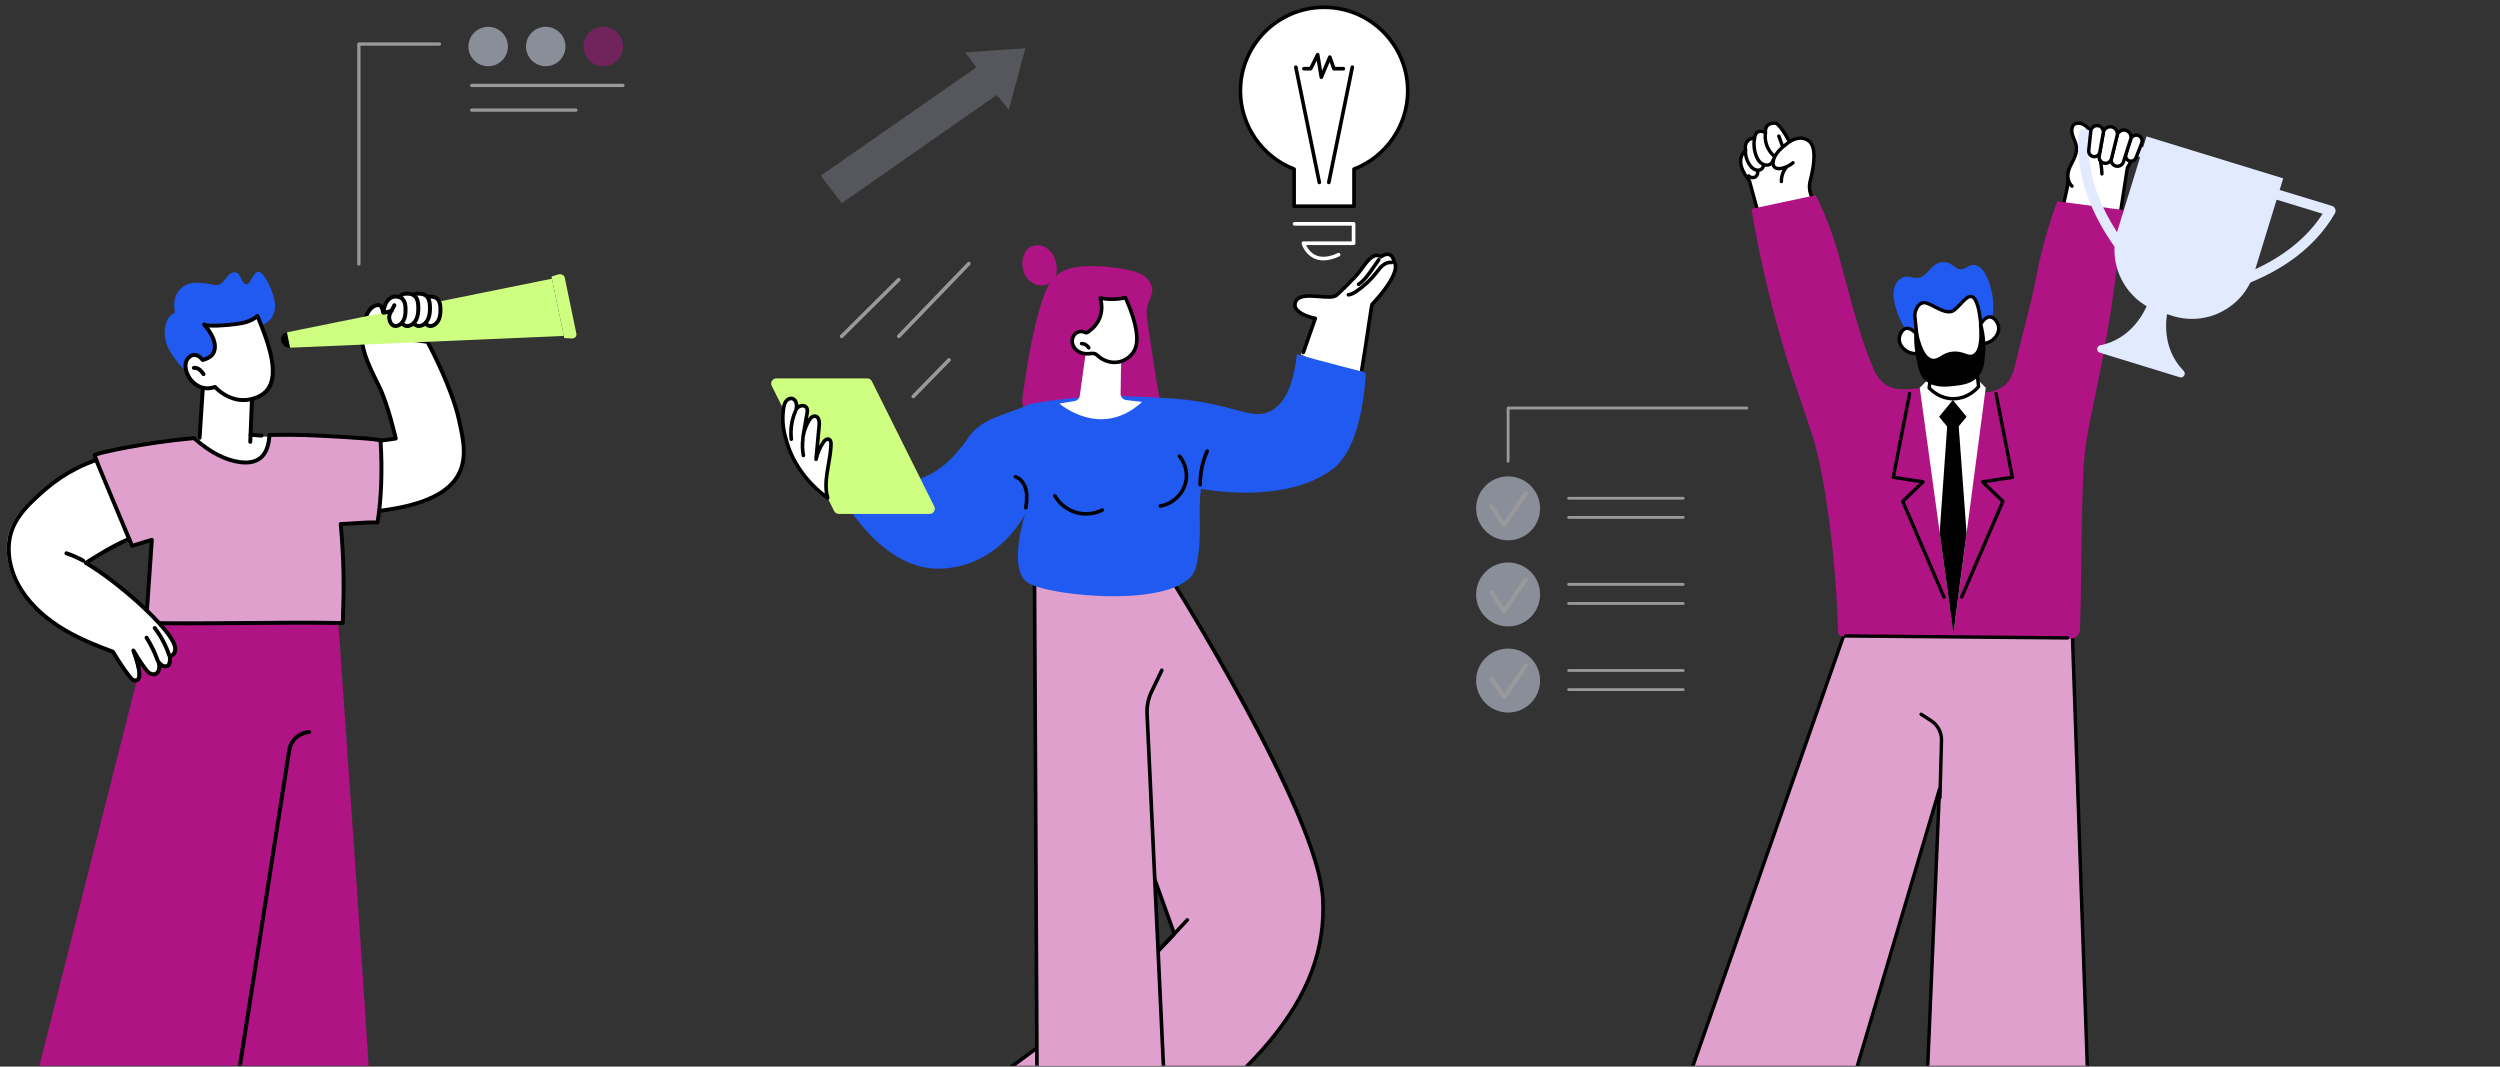 <?xml version="1.0" encoding="UTF-8"?>
<svg xmlns="http://www.w3.org/2000/svg" width="736" height="314" viewBox="0 0 736 314" fill="none">
  <rect x="0" y="0" width="736" height="314" fill="#333333" stroke="none"/>
  <g clip-path="url(#clip0_1507_17949)">
    <path d="M537.472 345.199L570.99 232.298L566.184 345.432L615.554 344.681L609.794 177.856L546.019 177.879L487.422 345.13L537.472 345.199Z" fill="#DFA0CE"></path>
    <path d="M566.184 345.934C566.049 345.934 565.919 345.879 565.823 345.781C565.727 345.682 565.675 345.548 565.682 345.409L570.315 236.335L537.955 345.34C537.891 345.552 537.695 345.701 537.473 345.701L487.422 345.632C487.26 345.632 487.107 345.552 487.013 345.42C486.92 345.288 486.895 345.116 486.949 344.964L545.549 177.712C545.619 177.511 545.809 177.377 546.024 177.377L609.8 177.354C610.071 177.354 610.293 177.569 610.302 177.84L616.061 344.665C616.066 344.799 616.016 344.929 615.924 345.027C615.831 345.126 615.703 345.18 615.568 345.183L566.198 345.934H566.191H566.184ZM570.989 231.795C571.016 231.795 571.043 231.795 571.073 231.802C571.322 231.843 571.503 232.064 571.493 232.318L566.712 344.922L615.038 344.188L609.313 178.358L546.38 178.381L488.135 344.628L537.103 344.694L570.513 232.153C570.577 231.937 570.776 231.793 570.995 231.793L570.989 231.795Z" fill="black"></path>
    <path d="M571.116 235.356H571.102C570.825 235.349 570.606 235.116 570.613 234.84L571.075 217.976C571.143 215.84 570.074 213.79 568.281 212.626L565.302 210.693C565.069 210.542 565.002 210.229 565.153 209.997C565.306 209.764 565.617 209.698 565.85 209.848L568.829 211.781C570.915 213.137 572.16 215.52 572.08 218.003L571.618 234.865C571.611 235.137 571.387 235.354 571.116 235.354V235.356Z" fill="black"></path>
    <path d="M520.239 72.291H538.298L533.067 57.179C532.626 55.906 532.576 54.529 532.921 53.226C533.775 49.994 535.066 43.627 532.64 41.602C529.978 39.381 526.821 41.764 526.821 41.764C526.821 41.764 524.023 36.291 522.556 36.252C520.705 36.204 519.73 36.928 519.691 39.034C519.691 39.034 516.973 37.448 516.532 40.673C516.532 40.673 513.324 40.552 513.889 44.35C513.889 44.35 509.977 46.954 515.038 53.228C515.038 53.228 517.379 61.822 520.237 72.286L520.239 72.291Z" fill="white"></path>
    <path d="M538.3 72.796H520.241C520.015 72.796 519.816 72.645 519.757 72.426C517.079 62.621 514.854 54.459 514.585 53.468C512.572 50.946 511.704 48.675 512.006 46.71C512.218 45.332 512.961 44.499 513.358 44.143C513.223 42.885 513.475 41.894 514.103 41.191C514.738 40.484 515.592 40.267 516.109 40.203C516.307 39.283 516.728 38.66 517.363 38.352C518.014 38.035 518.733 38.145 519.247 38.306C519.357 37.521 519.629 36.928 520.072 36.503C520.63 35.972 521.445 35.725 522.574 35.755C524.045 35.794 526.11 39.343 527.015 41.041C528.399 40.221 530.896 39.491 532.968 41.219C535.573 43.392 534.364 49.755 533.411 53.356C533.092 54.571 533.137 55.837 533.546 57.017L538.778 72.129C538.83 72.282 538.805 72.453 538.711 72.585C538.618 72.718 538.465 72.796 538.302 72.796H538.3ZM520.625 71.789H537.594L532.593 57.346C532.118 55.977 532.066 54.507 532.436 53.099C533.951 47.365 533.909 43.314 532.319 41.988C529.989 40.043 527.154 42.145 527.127 42.166C527.008 42.255 526.857 42.287 526.711 42.255C526.567 42.221 526.444 42.127 526.375 41.995C525.089 39.48 523.243 36.775 522.544 36.757C521.694 36.736 521.118 36.889 520.764 37.229C520.399 37.578 520.212 38.174 520.196 39.048C520.191 39.226 520.095 39.391 519.94 39.477C519.784 39.564 519.595 39.562 519.439 39.473C519.174 39.32 518.359 38.98 517.797 39.256C517.397 39.452 517.139 39.954 517.032 40.746C516.997 41.002 516.787 41.198 516.513 41.18C516.511 41.18 515.469 41.162 514.843 41.867C514.379 42.39 514.224 43.202 514.386 44.282C514.413 44.474 514.329 44.665 514.167 44.773C514.13 44.798 513.2 45.45 512.99 46.888C512.746 48.554 513.589 50.641 515.428 52.921C515.471 52.975 515.503 53.037 515.521 53.103C515.521 53.103 517.808 61.495 520.62 71.791L520.625 71.789Z" fill="black"></path>
    <path d="M523.724 50.152C522.995 50.152 522.41 49.928 522.006 49.488C521.49 48.924 521.348 48.064 521.604 47.066C522.193 44.775 524.069 43.195 526.107 41.648C526.328 41.481 526.641 41.523 526.81 41.744C526.979 41.965 526.936 42.28 526.714 42.447C524.825 43.882 523.087 45.336 522.577 47.315C522.497 47.623 522.356 48.383 522.746 48.808C523.153 49.251 523.973 49.159 524.425 49.066C525.572 48.826 526.648 48.297 527.537 47.532C527.747 47.352 528.065 47.374 528.245 47.584C528.426 47.794 528.403 48.112 528.193 48.292C527.176 49.166 525.945 49.773 524.629 50.047C524.307 50.113 524.003 50.148 523.719 50.148L523.724 50.152Z" fill="black"></path>
    <path d="M524.437 53.941C524.166 53.941 523.939 53.724 523.935 53.45C523.901 51.818 524.474 50.159 525.513 48.899C525.689 48.684 526.007 48.654 526.222 48.83C526.436 49.006 526.466 49.323 526.29 49.538C525.401 50.615 524.91 52.032 524.94 53.427C524.947 53.703 524.725 53.934 524.449 53.941H524.437Z" fill="black"></path>
    <path d="M522.376 46.51C522.264 46.51 522.15 46.471 522.056 46.393C519.883 44.592 518.796 41.632 519.285 38.852C519.333 38.578 519.593 38.396 519.867 38.444C520.141 38.492 520.324 38.752 520.276 39.026C519.849 41.456 520.799 44.045 522.698 45.62C522.91 45.797 522.94 46.112 522.764 46.327C522.664 46.446 522.522 46.51 522.376 46.51Z" fill="black"></path>
    <path d="M520.132 49.115C519.362 49.115 518.556 48.787 517.918 48.198C517.359 47.68 516.909 46.972 516.548 46.032C515.874 44.286 515.703 42.392 516.05 40.552C516.102 40.281 516.36 40.1 516.637 40.153C516.909 40.203 517.089 40.468 517.037 40.739C516.728 42.371 516.888 44.124 517.487 45.671C517.791 46.463 518.156 47.05 518.602 47.461C519.116 47.935 519.769 48.173 520.342 48.098C520.932 48.02 521.45 47.552 521.521 47.036C521.56 46.762 521.804 46.568 522.09 46.609C522.364 46.648 522.556 46.902 522.517 47.178C522.38 48.148 521.521 48.953 520.475 49.095C520.361 49.111 520.246 49.118 520.13 49.118L520.132 49.115Z" fill="black"></path>
    <path d="M517.539 50.615C517.068 50.615 516.582 50.483 516.132 50.223C515.611 49.924 515.142 49.465 514.699 48.824C513.721 47.402 513.249 45.672 513.367 43.949C513.388 43.672 513.628 43.471 513.904 43.483C514.181 43.503 514.391 43.743 514.37 44.019C514.265 45.517 514.676 47.021 515.526 48.255C515.88 48.771 516.241 49.13 516.63 49.353C517.064 49.604 517.557 49.675 517.948 49.547C518.341 49.419 518.642 49.052 518.651 48.696C518.658 48.42 518.878 48.221 519.168 48.207C519.444 48.214 519.666 48.445 519.659 48.723C519.638 49.508 519.065 50.241 518.263 50.504C518.032 50.579 517.788 50.618 517.537 50.618L517.539 50.615Z" fill="black"></path>
    <path d="M515.984 52.806C515.404 52.806 514.826 52.566 514.437 52.117C514.254 51.907 514.28 51.589 514.49 51.409C514.698 51.229 515.015 51.249 515.198 51.462C515.504 51.815 516.1 51.907 516.502 51.66C516.902 51.411 517.087 50.836 516.904 50.403C516.797 50.147 516.918 49.852 517.174 49.745C517.43 49.64 517.725 49.759 517.832 50.014C518.204 50.907 517.853 52.005 517.03 52.514C516.713 52.71 516.347 52.806 515.982 52.806H515.984Z" fill="black"></path>
    <path d="M524.752 43.462C524.549 43.462 524.355 43.337 524.28 43.134L523.21 40.24C523.114 39.979 523.247 39.69 523.507 39.594C523.768 39.498 524.058 39.63 524.154 39.89L525.223 42.785C525.319 43.045 525.187 43.334 524.926 43.43C524.869 43.451 524.81 43.462 524.752 43.462Z" fill="black"></path>
    <path d="M612.747 43.111C612.861 45.838 608.995 48.579 608.858 50.8C608.774 52.167 608.861 54.112 608.564 55.447L604.513 73.555H622.568C624.539 60.815 626.296 49.399 626.296 49.399C627.986 46.735 628.393 44.775 628.254 43.371L612.744 43.108L612.747 43.111Z" fill="white"></path>
    <path d="M622.568 74.059H604.514C604.361 74.059 604.217 73.991 604.121 73.87C604.025 73.751 603.989 73.596 604.023 73.448L608.071 55.34C608.265 54.472 608.288 53.274 608.309 52.215C608.318 51.701 608.329 51.206 608.354 50.77C608.425 49.606 609.307 48.428 610.241 47.18C611.251 45.831 612.297 44.434 612.242 43.131C612.236 42.992 612.288 42.859 612.384 42.759C612.478 42.661 612.608 42.608 612.745 42.608H612.754L628.264 42.871C628.52 42.875 628.73 43.069 628.755 43.325C628.931 45.108 628.266 47.212 626.776 49.581C626.598 50.745 624.926 61.598 623.064 73.635C623.025 73.879 622.815 74.062 622.566 74.062L622.568 74.059ZM605.14 73.053H622.137C624.081 60.486 625.799 49.323 625.799 49.323C625.81 49.255 625.833 49.188 625.872 49.131C627.147 47.123 627.786 45.354 627.777 43.868L613.229 43.622C613.069 45.08 612.044 46.452 611.048 47.782C610.207 48.906 609.412 49.967 609.359 50.832C609.334 51.254 609.325 51.733 609.314 52.233C609.293 53.338 609.268 54.591 609.051 55.556L605.138 73.053H605.14Z" fill="black"></path>
    <path d="M616.837 51.186C616.581 51.186 616.362 50.989 616.336 50.729C616.206 49.316 615.546 47.94 614.527 46.954C614.328 46.763 614.322 46.443 614.516 46.244C614.71 46.046 615.027 46.041 615.226 46.233C616.416 47.383 617.186 48.988 617.339 50.638C617.364 50.914 617.161 51.158 616.885 51.184C616.869 51.184 616.853 51.184 616.839 51.184L616.837 51.186Z" fill="black"></path>
    <path d="M613.878 36.959C615.046 37.861 615.742 39.292 616.314 40.677C617.712 44.074 618.696 47.657 618.808 51.199L609.988 54.805C608.9 53.824 608.601 52.158 608.857 50.8C609.115 49.44 609.819 48.289 610.408 47.093C610.998 45.897 611.489 44.551 611.276 43.12C611.121 42.074 610.602 41.09 610.253 40.075C609.901 39.059 609.73 37.888 610.241 37.074C610.952 35.939 612.711 36.06 613.878 36.959Z" fill="white"></path>
    <path d="M609.987 55.307C609.866 55.307 609.745 55.264 609.651 55.177C608.305 53.963 608.116 52.009 608.363 50.706C608.582 49.547 609.098 48.547 609.598 47.577C609.72 47.342 609.841 47.107 609.957 46.869C610.448 45.874 610.983 44.557 610.78 43.19C610.681 42.533 610.423 41.892 610.151 41.214C610.021 40.89 609.891 40.563 609.777 40.237C609.434 39.246 609.162 37.845 609.815 36.804C610.154 36.263 610.69 35.914 611.364 35.793C612.283 35.631 613.363 35.923 614.186 36.56C615.442 37.53 616.173 39.018 616.776 40.483C618.355 44.311 619.207 47.91 619.31 51.181C619.319 51.457 619.1 51.69 618.823 51.699C618.547 51.722 618.314 51.489 618.305 51.213C618.206 48.063 617.38 44.583 615.847 40.867C615.296 39.529 614.64 38.18 613.571 37.354C612.973 36.893 612.175 36.667 611.543 36.781C611.15 36.852 610.855 37.037 610.668 37.336C610.323 37.886 610.345 38.799 610.727 39.908C610.834 40.221 610.96 40.531 611.083 40.839C611.367 41.542 611.657 42.27 611.773 43.042C612.018 44.683 611.415 46.187 610.86 47.312C610.741 47.554 610.615 47.796 610.492 48.036C610.003 48.983 609.544 49.875 609.352 50.891C609.137 52.023 609.356 53.554 610.325 54.431C610.531 54.616 610.547 54.935 610.362 55.141C610.263 55.25 610.126 55.307 609.989 55.307H609.987Z" fill="black"></path>
    <path d="M573.257 113.038C571.505 113.423 568.896 113.919 565.688 114.229C560.772 114.704 558.099 114.93 555.653 113.558C553.078 112.113 551.952 109.568 551.312 108.041C546.601 96.819 543.165 81.317 540.778 73.254C539.643 69.419 537.751 63.91 534.546 57.459C528.243 58.804 521.94 60.148 515.637 61.495C517.236 71.158 520.133 85.996 525.515 103.833C528.707 114.409 530.672 119.079 533.701 128.695C537.187 139.762 540.383 162.723 541.155 186.181C541.176 186.827 541.699 187.34 542.348 187.34C562.577 187.356 589.013 187.991 609.551 188.039C611.063 188.043 612.301 186.847 612.354 185.336C613.057 164.654 612.404 139.511 614.426 128.569C616.692 116.304 619.173 106.772 621.802 89.022C623.509 77.503 624.464 68.016 625.005 61.819C618.558 60.963 612.112 60.109 605.665 59.253C602.181 68.728 600.369 76.588 599.355 82.073C597.895 89.96 595.531 97.657 593.733 105.474C592.91 109.055 592.319 111.707 590.009 113.569C584.864 117.719 575.882 114.167 573.257 113.04V113.038Z" fill="#AF1384"></path>
    <path d="M572.319 176.327C572.124 176.327 571.939 176.213 571.857 176.024L559.704 147.789C559.621 147.597 559.667 147.373 559.818 147.227L565.072 142.199L557.303 141.005C557.168 140.985 557.047 140.91 556.967 140.798C556.889 140.686 556.859 140.547 556.884 140.412L561.696 115.792C561.748 115.52 562.013 115.342 562.285 115.395C562.557 115.447 562.735 115.712 562.682 115.984L557.972 140.09L566.23 141.359C566.42 141.389 566.575 141.521 566.632 141.704C566.69 141.886 566.639 142.085 566.5 142.217L560.761 147.709L572.778 175.622C572.887 175.878 572.769 176.172 572.515 176.282C572.451 176.309 572.383 176.323 572.316 176.323L572.319 176.327Z" fill="black"></path>
    <path d="M577.524 176.275C577.458 176.275 577.39 176.261 577.326 176.234C577.07 176.124 576.953 175.827 577.063 175.574L589.057 147.713L583.318 142.222C583.179 142.089 583.128 141.891 583.185 141.708C583.242 141.526 583.4 141.391 583.587 141.364L591.846 140.095L587.135 115.988C587.083 115.717 587.261 115.452 587.533 115.399C587.805 115.347 588.07 115.525 588.122 115.796L592.933 140.416C592.958 140.551 592.931 140.69 592.851 140.802C592.771 140.914 592.652 140.989 592.515 141.01L584.746 142.204L590 147.232C590.151 147.378 590.196 147.601 590.114 147.793L577.984 175.976C577.901 176.165 577.716 176.279 577.522 176.279L577.524 176.275Z" fill="black"></path>
    <path d="M608.694 188.307H608.69L543.33 187.725C543.052 187.723 542.83 187.494 542.832 187.218C542.835 186.942 543.061 186.721 543.335 186.721H543.339L608.699 187.303C608.978 187.305 609.199 187.533 609.197 187.809C609.195 188.086 608.969 188.307 608.694 188.307Z" fill="black"></path>
    <path d="M575.109 186.256L565.174 114.147L574.885 104.444L584.599 114.147L575.109 186.256Z" fill="white"></path>
    <path d="M574.916 127.619L570.875 122.692L574.916 117.762L578.958 122.692L574.916 127.619Z" fill="black"></path>
    <path d="M573.413 123.224L571.037 156.804L575.087 186.466L578.959 157.014L576.481 123.224H573.413Z" fill="black"></path>
    <path d="M639.713 93.038L636.01 91.901C625.919 88.802 620.254 78.118 623.354 68.037L631.932 40.153L672.178 52.512L663.6 80.396C660.498 90.477 649.804 96.137 639.713 93.04V93.038Z" fill="#E2EAFF"></path>
    <path d="M626.577 76.985C626.136 76.985 625.698 76.793 625.401 76.421C617.978 67.187 613.542 57.754 612.212 48.382C611.781 45.335 611.687 42.279 611.931 39.303C611.97 38.847 612.215 38.431 612.594 38.176C612.975 37.92 613.453 37.852 613.889 37.991L630.758 43.331C631.553 43.583 631.992 44.429 631.74 45.224C631.489 46.018 630.641 46.456 629.846 46.205L614.828 41.451C614.764 43.599 614.885 45.781 615.196 47.96C616.448 56.786 620.67 65.728 627.749 74.534C628.27 75.182 628.167 76.132 627.519 76.652C627.24 76.876 626.906 76.985 626.575 76.985H626.577Z" fill="#E2EAFF"></path>
    <path d="M654.791 85.795C654.142 85.795 653.541 85.373 653.347 84.72C653.109 83.923 653.561 83.084 654.359 82.844C665.19 79.605 673.745 74.639 679.787 68.079C681.279 66.461 682.62 64.733 683.788 62.928L668.721 58.329C667.924 58.085 667.476 57.242 667.721 56.448C667.965 55.652 668.806 55.204 669.603 55.449L686.527 60.616C686.965 60.751 687.319 61.077 687.489 61.504C687.658 61.931 687.623 62.41 687.395 62.807C685.905 65.4 684.094 67.862 682.006 70.124C675.591 77.085 666.579 82.337 655.222 85.733C655.078 85.777 654.932 85.797 654.788 85.797L654.791 85.795Z" fill="#E2EAFF"></path>
    <path d="M642.869 109.187C636.146 102.324 637.64 93.32 638.387 90.321C638.533 89.739 638.19 89.15 637.617 88.974L634.04 87.877C633.466 87.701 632.852 87.998 632.646 88.559C631.579 91.462 627.753 99.747 618.331 101.653C617.175 101.888 617.084 103.495 618.21 103.842L641.734 111.066C642.862 111.412 643.689 110.029 642.865 109.187H642.869Z" fill="#E2EAFF"></path>
    <path d="M626.993 47.408C627.763 47.595 628.553 47.184 628.841 46.447L630.522 42.122C630.899 41.152 630.337 40.072 629.323 39.826C628.439 39.609 627.536 40.116 627.262 40.983L625.864 45.406C625.59 46.274 626.106 47.193 626.993 47.41V47.408Z" fill="white"></path>
    <path d="M627.365 47.956C627.201 47.956 627.036 47.938 626.872 47.896C626.314 47.759 625.835 47.397 625.554 46.897C625.273 46.399 625.211 45.799 625.384 45.253L626.783 40.83C627.137 39.716 628.302 39.061 629.442 39.337C630.065 39.49 630.593 39.904 630.89 40.472C631.185 41.04 631.221 41.707 630.991 42.305L629.309 46.63C628.994 47.442 628.206 47.956 627.365 47.956ZM628.914 40.278C628.391 40.278 627.907 40.616 627.742 41.134L626.344 45.557C626.253 45.842 626.285 46.144 626.431 46.404C626.577 46.664 626.819 46.849 627.112 46.919C627.637 47.05 628.176 46.764 628.373 46.264L630.052 41.939C630.18 41.613 630.159 41.245 629.997 40.935C629.835 40.623 629.545 40.397 629.202 40.312C629.104 40.287 629.008 40.278 628.912 40.278H628.914Z" fill="black"></path>
    <path d="M622.937 48.89C623.882 49.12 624.846 48.582 625.141 47.655L627.263 41C627.629 39.852 626.946 38.635 625.774 38.35C624.655 38.076 623.526 38.761 623.252 39.877L621.582 46.66C621.337 47.651 621.945 48.65 622.937 48.892V48.89Z" fill="white"></path>
    <path d="M623.373 49.447C623.188 49.447 623.003 49.424 622.815 49.38C622.205 49.23 621.689 48.853 621.362 48.317C621.038 47.781 620.94 47.151 621.091 46.541L622.761 39.758C623.101 38.375 624.504 37.526 625.89 37.864C626.585 38.033 627.183 38.487 627.531 39.11C627.88 39.731 627.955 40.477 627.738 41.155L625.616 47.81C625.301 48.801 624.371 49.447 623.368 49.447H623.373ZM623.055 48.404C623.741 48.573 624.447 48.178 624.661 47.504L626.784 40.849C626.918 40.429 626.873 39.984 626.658 39.6C626.441 39.215 626.085 38.946 625.655 38.84C624.805 38.633 623.948 39.153 623.741 39.998L622.071 46.781C621.986 47.13 622.041 47.491 622.226 47.797C622.413 48.105 622.708 48.319 623.058 48.406L623.055 48.404Z" fill="black"></path>
    <path d="M619.388 48.022C620.379 48.264 621.382 47.659 621.626 46.669L623.296 39.885C623.57 38.769 622.887 37.642 621.768 37.37C620.596 37.083 619.424 37.847 619.216 39.034L618.008 45.913C617.839 46.87 618.444 47.794 619.388 48.024V48.022Z" fill="white"></path>
    <path d="M619.828 48.579C619.643 48.579 619.456 48.558 619.269 48.513C618.069 48.221 617.299 47.041 617.512 45.826L618.72 38.947C618.844 38.246 619.257 37.619 619.853 37.231C620.452 36.841 621.192 36.715 621.887 36.884C622.558 37.048 623.125 37.464 623.483 38.055C623.842 38.644 623.947 39.337 623.783 40.008L622.113 46.792C621.85 47.862 620.884 48.581 619.826 48.581L619.828 48.579ZM619.508 47.536C620.235 47.716 620.961 47.269 621.14 46.55L622.81 39.767C622.91 39.358 622.844 38.934 622.627 38.573C622.407 38.212 622.06 37.959 621.651 37.858C621.22 37.751 620.779 37.829 620.409 38.071C620.038 38.313 619.792 38.685 619.716 39.121L618.508 46C618.384 46.694 618.828 47.369 619.513 47.536H619.508Z" fill="black"></path>
    <path d="M616.171 46.073C617.099 46.299 618.024 45.699 618.193 44.761L619.201 39.139C619.374 38.176 618.767 37.247 617.816 37.014C616.724 36.747 615.646 37.503 615.527 38.619L614.922 44.297C614.835 45.119 615.367 45.877 616.171 46.073Z" fill="white"></path>
    <path d="M616.562 46.621C616.391 46.621 616.219 46.6 616.053 46.559C615.009 46.304 614.309 45.309 614.421 44.243L615.027 38.564C615.098 37.889 615.459 37.277 616.016 36.884C616.573 36.492 617.272 36.364 617.935 36.524C619.141 36.818 619.913 38.005 619.694 39.226L618.687 44.847C618.581 45.429 618.236 45.95 617.741 46.272C617.389 46.5 616.975 46.621 616.562 46.621ZM617.373 37.462C617.097 37.462 616.822 37.546 616.594 37.708C616.274 37.932 616.066 38.283 616.025 38.671L615.42 44.35C615.36 44.918 615.733 45.448 616.288 45.585C616.601 45.66 616.921 45.608 617.19 45.432C617.46 45.256 617.638 44.987 617.695 44.672L618.703 39.048C618.828 38.349 618.385 37.669 617.693 37.501C617.585 37.473 617.478 37.462 617.371 37.462H617.373Z" fill="black"></path>
    <path d="M568.812 108.705L567.927 114.155C568.325 114.602 570.826 117.33 574.932 117.385C579.462 117.444 582.167 114.201 582.491 113.797C582.265 111.768 582.037 109.741 581.81 107.712L568.809 108.705H568.812Z" fill="white"></path>
    <path d="M575.057 117.889C575.013 117.889 574.97 117.889 574.924 117.889C570.835 117.834 568.247 115.274 567.55 114.491C567.449 114.379 567.406 114.226 567.429 114.078L568.313 108.627C568.349 108.399 568.539 108.226 568.772 108.207L581.773 107.215C582.04 107.196 582.28 107.39 582.312 107.66L582.993 113.744C583.007 113.877 582.968 114.011 582.886 114.114C582.376 114.749 579.617 117.892 575.059 117.892L575.057 117.889ZM568.464 113.998C569.27 114.847 571.523 116.839 574.94 116.885C574.979 116.885 575.02 116.885 575.059 116.885C578.863 116.885 581.275 114.45 581.972 113.642L581.369 108.251L569.247 109.177L568.466 113.998H568.464Z" fill="black"></path>
    <path d="M557.643 88.509C557.4 87.062 557.341 85.537 557.862 84.165C558.383 82.794 559.594 81.612 561.051 81.47C562.308 81.347 563.557 81.981 564.804 81.79C566.975 81.454 568.019 78.921 569.899 77.786C571.231 76.983 573.001 76.971 574.345 77.754C575.322 78.325 576.177 79.309 577.307 79.295C578.379 79.281 579.222 78.364 580.257 78.094C581.269 77.832 582.368 78.236 583.156 78.923C583.944 79.612 584.467 80.55 584.903 81.502C586.105 84.12 586.768 86.982 586.836 89.86C586.9 92.48 586.416 95.244 584.75 97.271C583.247 99.099 580.972 100.106 578.701 100.772C575.046 101.842 571.178 102.183 567.393 101.767C564.163 101.413 562.751 99.811 561.138 97.221C559.477 94.553 558.157 91.626 557.638 88.511L557.643 88.509Z" fill="#205AF1"></path>
    <path d="M587.638 94.455C585.856 92.118 584.154 93.779 583.131 95.347C582.928 93.225 582.633 91.303 582.213 89.938C580.492 84.349 578.112 88.941 575.473 91.175C572.835 93.41 568.389 88.863 566.267 89.11C564.839 89.276 564.165 90.769 563.877 91.73C563.74 92.186 563.701 92.663 563.745 93.136C563.834 94.072 564.024 96.019 564.277 98.367C562.998 96.961 560.944 95.45 559.56 98.153C557.812 101.562 561.803 104.833 564.919 103.957C565.074 105.219 565.239 106.47 565.406 107.643C565.853 110.779 568.565 113.091 571.731 113.031C573.769 112.993 576.25 112.739 578.95 112.027C581.692 111.304 583.581 108.791 583.572 105.954C583.567 104.523 583.542 102.859 583.485 101.129C586.681 101.357 589.941 97.475 587.638 94.457V94.455Z" fill="white"></path>
    <path d="M571.611 113.531C568.255 113.531 565.386 111.05 564.908 107.711C564.771 106.743 564.63 105.684 564.488 104.557C562.768 104.799 560.851 104.034 559.658 102.58C558.512 101.181 558.313 99.483 559.11 97.922C559.649 96.87 560.346 96.281 561.185 96.169C561.941 96.071 562.765 96.368 563.634 97.061C563.453 95.329 563.316 93.932 563.245 93.184C563.193 92.631 563.245 92.093 563.396 91.586C563.926 89.817 564.924 88.76 566.208 88.612C567.17 88.505 568.342 89.114 569.701 89.826C571.609 90.826 573.772 91.958 575.147 90.794C575.7 90.326 576.251 89.74 576.785 89.171C578.067 87.809 579.273 86.524 580.548 86.816C581.45 87.026 582.131 87.971 582.693 89.794C583.015 90.837 583.282 92.261 583.495 94.04C584.215 93.243 584.955 92.825 585.704 92.798C586.542 92.768 587.326 93.222 588.037 94.154C589.085 95.528 589.202 97.214 588.356 98.78C587.47 100.419 585.736 101.535 584.002 101.635C584.043 103.009 584.068 104.459 584.073 105.954C584.084 109.037 582.031 111.735 579.079 112.513C576.692 113.143 574.224 113.485 571.741 113.533C571.698 113.533 571.654 113.533 571.609 113.533L571.611 113.531ZM564.92 103.452C565.018 103.452 565.114 103.479 565.198 103.536C565.322 103.619 565.402 103.749 565.42 103.893C565.584 105.216 565.747 106.453 565.907 107.569C566.313 110.413 568.755 112.527 571.613 112.527C571.652 112.527 571.689 112.527 571.725 112.527C574.128 112.481 576.516 112.148 578.825 111.541C581.336 110.879 583.081 108.581 583.072 105.956C583.065 104.281 583.036 102.662 582.985 101.145C582.981 101.001 583.036 100.864 583.139 100.766C583.241 100.668 583.381 100.613 583.522 100.626C585.035 100.734 586.686 99.755 587.475 98.298C587.856 97.593 588.333 96.194 587.241 94.761C586.741 94.103 586.232 93.775 585.745 93.8C585.085 93.825 584.306 94.473 583.557 95.624C583.44 95.802 583.223 95.888 583.015 95.836C582.807 95.785 582.654 95.608 582.634 95.395C582.412 93.088 582.108 91.301 581.736 90.086C581.197 88.334 580.671 87.873 580.326 87.79C579.62 87.633 578.554 88.76 577.523 89.856C576.97 90.445 576.397 91.054 575.801 91.556C573.907 93.161 571.316 91.805 569.235 90.714C568.127 90.134 566.983 89.532 566.327 89.607C565.166 89.742 564.598 91.084 564.362 91.871C564.246 92.255 564.209 92.663 564.248 93.085C564.337 94.019 564.529 95.964 564.78 98.31C564.803 98.527 564.684 98.732 564.486 98.821C564.289 98.912 564.054 98.862 563.908 98.7C562.923 97.618 562.005 97.075 561.322 97.162C560.83 97.228 560.39 97.636 560.01 98.376C559.176 100.003 559.921 101.307 560.44 101.939C561.5 103.233 563.33 103.879 564.785 103.466C564.831 103.454 564.876 103.447 564.922 103.447L564.92 103.452Z" fill="black"></path>
    <path d="M583.48 101.336C583.466 101.336 583.455 101.336 583.441 101.336C583.165 101.315 582.957 101.073 582.98 100.797C583.053 99.834 583.005 98.862 582.836 97.908C582.788 97.634 582.968 97.374 583.242 97.326C583.519 97.275 583.777 97.458 583.825 97.732C584.01 98.77 584.063 99.827 583.983 100.875C583.962 101.137 583.743 101.338 583.482 101.338L583.48 101.336Z" fill="black"></path>
    <path d="M565.008 104.608C564.754 104.608 564.537 104.417 564.508 104.161L564.154 100.888C564.124 100.612 564.323 100.365 564.599 100.336C564.871 100.302 565.122 100.505 565.152 100.781L565.506 104.054C565.536 104.33 565.337 104.576 565.061 104.606C565.042 104.606 565.024 104.608 565.006 104.608H565.008Z" fill="black"></path>
    <path d="M563.615 96.682C563.974 97.121 564.332 97.559 564.691 97.997C565.931 103.739 567.551 105.348 568.926 105.599C570.727 105.928 571.654 103.835 574.855 103.513C577.984 103.198 579.291 104.976 580.81 104.264C581.953 103.728 583.118 101.834 582.569 95.274C582.894 95.254 583.22 95.233 583.547 95.212C584.648 99.207 584.598 102.486 584.392 104.577C584.134 107.209 583.931 109.025 582.56 110.666C580.589 113.026 577.582 113.369 575.344 113.622C573.077 113.88 569.248 114.314 566.706 111.929C565.294 110.605 564.924 109.016 564.257 105.967C563.779 103.78 563.332 100.61 563.615 96.687V96.682Z" fill="black"></path>
    <path d="M72.172 96.65C72.172 96.65 84.814 97.073 79.792 85.168C75.275 74.462 74.343 83.785 72.652 83.692C70.83 83.592 71.042 79.884 68.829 80.156C66.65 80.423 66.091 83.915 63.82 83.915C61.548 83.915 56.283 81.735 53.053 85.118C50.35 87.951 51.557 92.016 51.557 92.016C51.557 92.016 47.501 93.444 48.73 100.131C49.958 106.817 62.711 116.58 62.711 116.58L72.172 96.653V96.65Z" fill="#205AF1"></path>
    <path d="M60.023 109.562L58.749 128.897L57.113 128.987C57.113 128.987 61.834 140.535 71.698 142.129C81.562 143.724 80.85 128.897 80.85 128.897L73.766 127.997L74.303 114.492L60.025 109.56L60.023 109.562Z" fill="white"></path>
    <path d="M73.683 130.659C73.683 130.659 73.667 130.659 73.659 130.659C73.339 130.646 73.088 130.376 73.101 130.054L73.702 114.903L60.555 110.362L59.332 128.937C59.31 129.257 59.032 129.487 58.712 129.48C58.392 129.458 58.148 129.181 58.169 128.861L59.443 109.526C59.456 109.344 59.551 109.18 59.702 109.079C59.853 108.979 60.044 108.957 60.216 109.013L74.493 113.943C74.737 114.028 74.896 114.261 74.885 114.517L74.266 130.098C74.252 130.411 73.996 130.657 73.683 130.657V130.659Z" fill="black"></path>
    <path d="M77.023 128.821C77.01 128.821 76.994 128.821 76.981 128.821L73.725 128.583C73.404 128.559 73.164 128.281 73.187 127.959C73.211 127.639 73.495 127.39 73.812 127.422L77.069 127.66C77.389 127.684 77.63 127.961 77.606 128.284C77.585 128.591 77.328 128.823 77.026 128.823L77.023 128.821Z" fill="black"></path>
    <path d="M63.305 113.919C63.305 113.919 68.639 120.106 75.983 116.829C83.327 113.552 80.113 103.477 75.793 93.003C74.853 93.849 73.609 94.587 71.599 95.037C68.187 95.799 60.705 96.227 60.109 95.526C62.399 98.213 63.932 101.181 63.011 103.517C62.677 104.516 61.716 105.424 59.662 105.99C59.662 105.99 57.541 102.906 55.265 105.593C52.988 108.283 56.861 116.175 63.307 113.919H63.305Z" fill="white"></path>
    <path d="M71.698 118.363C67.269 118.363 64.063 115.514 63.136 114.586C60.126 115.488 57.257 114.443 55.401 111.75C53.81 109.444 53.566 106.696 54.818 105.215C55.589 104.305 56.444 103.861 57.365 103.911C58.535 103.969 59.443 104.823 59.872 105.318C61.299 104.863 62.167 104.196 62.456 103.332C63.181 101.491 62.189 98.864 59.666 95.905C59.456 95.659 59.488 95.294 59.732 95.085C59.959 94.889 60.296 94.902 60.51 95.106C61.394 95.54 68.023 95.241 71.476 94.471C73.128 94.103 74.377 93.498 75.407 92.572C75.547 92.445 75.743 92.395 75.926 92.437C76.111 92.479 76.262 92.609 76.336 92.784C80.469 102.808 84.212 113.8 76.228 117.363C74.621 118.08 73.101 118.363 71.703 118.363H71.698ZM63.306 113.337C63.473 113.337 63.634 113.409 63.748 113.538C63.954 113.776 68.9 119.352 75.746 116.297C82.6 113.24 79.354 103.265 75.553 93.95C74.499 94.728 73.265 95.262 71.727 95.603C69.895 96.013 64.508 96.632 61.559 96.412C63.642 99.245 64.33 101.755 63.552 103.726C63.12 105.024 61.86 105.984 59.816 106.545C59.576 106.611 59.322 106.519 59.181 106.315C59.173 106.305 58.339 105.122 57.304 105.072C56.767 105.046 56.232 105.347 55.71 105.963C54.821 107.016 55.107 109.264 56.362 111.087C56.965 111.962 59.237 114.721 63.115 113.364C63.179 113.343 63.242 113.332 63.306 113.332V113.337Z" fill="black"></path>
    <path d="M59.921 110.735C59.744 110.735 59.566 110.653 59.453 110.499C59.122 110.055 58.78 109.595 58.364 109.269C57.967 108.957 57.523 108.814 57.181 108.873C56.866 108.936 56.562 108.722 56.503 108.405C56.445 108.087 56.654 107.786 56.972 107.727C57.65 107.603 58.417 107.833 59.082 108.352C59.622 108.772 60.03 109.32 60.387 109.804C60.578 110.063 60.525 110.428 60.268 110.618C60.162 110.695 60.04 110.732 59.921 110.732V110.735Z" fill="black"></path>
    <path d="M112.155 376.92C110.227 329.951 99.585 184.024 99.566 182.984L44.64 182.955L-4.353 376.92H112.152H112.155Z" fill="#AF1384"></path>
    <path d="M72.119 408.783H47.874C47.551 408.783 47.291 408.524 47.291 408.201C47.291 407.878 47.551 407.619 47.874 407.619H72.119C73.18 407.619 74.014 406.992 74.353 405.939C74.687 404.905 74.475 403.466 73.246 402.586L58.183 391.781C58.005 391.654 57.913 391.435 57.947 391.218L84.561 220.83C85.041 217.765 87.352 215.469 90.447 214.982L90.915 214.908C91.233 214.855 91.532 215.075 91.582 215.392C91.633 215.71 91.416 216.009 91.098 216.059L90.629 216.133C88.043 216.54 86.113 218.455 85.713 221.01L59.154 391.043L73.927 401.639C75.632 402.861 75.926 404.858 75.465 406.294C74.97 407.828 73.689 408.78 72.121 408.78L72.119 408.783Z" fill="black"></path>
    <path d="M112.031 129.731L116.508 129.099C116.508 129.099 114.331 119.347 111.599 113.737C108.867 108.127 105.629 102.165 106.757 96.63C107.885 91.096 109.704 89.988 111.26 89.811C112.82 89.634 113.084 92.765 112.65 95.109C112.216 97.452 113.373 98.952 113.373 98.952L125.853 100.631C125.853 100.631 132.919 113.605 135.09 123.46C137.261 133.315 141.049 146.78 111.623 150.399C111.623 150.399 112.968 135.687 112.028 129.728L112.031 129.731Z" fill="white"></path>
    <path d="M111.627 150.983C111.336 150.983 111.087 150.766 111.05 150.473C111.01 150.153 111.238 149.864 111.556 149.825C123.109 148.404 130.358 145.402 133.72 140.647C137.217 135.701 135.877 129.673 134.694 124.354L134.525 123.587C132.563 114.684 126.482 103.046 125.484 101.171L113.298 99.531C113.147 99.51 113.009 99.43 112.914 99.309C112.861 99.24 111.603 97.571 112.077 95.003C112.424 93.141 112.247 91.136 111.685 90.533C111.574 90.414 111.468 90.374 111.325 90.39C110.137 90.525 108.432 91.329 107.325 96.746C106.319 101.676 108.956 107.037 111.503 112.224L112.12 113.483C114.849 119.09 116.983 128.572 117.073 128.974C117.11 129.133 117.076 129.3 116.983 129.432C116.89 129.567 116.747 129.654 116.586 129.678L112.109 130.31C111.791 130.355 111.495 130.133 111.45 129.816C111.405 129.498 111.627 129.202 111.945 129.157L115.794 128.615C115.267 126.393 113.353 118.675 111.074 113.994L110.46 112.74C107.826 107.379 105.101 101.835 106.187 96.518C107.143 91.832 108.734 89.517 111.196 89.24C111.712 89.181 112.175 89.356 112.541 89.745C113.515 90.789 113.578 93.315 113.226 95.22C112.927 96.833 113.465 97.986 113.719 98.415L125.936 100.057C126.119 100.081 126.281 100.192 126.371 100.356C126.442 100.486 133.503 113.515 135.666 123.338L135.835 124.102C137.008 129.382 138.469 135.949 134.676 141.318C131.115 146.357 123.599 149.515 111.701 150.98C111.678 150.983 111.654 150.986 111.63 150.986L111.627 150.983Z" fill="black"></path>
    <path d="M89.985 128.085C86.427 127.972 82.877 127.979 79.332 128.04C79.292 128.725 79.226 129.405 79.107 130.072C78.784 131.875 78.085 133.666 76.658 134.825C75.04 136.136 72.819 136.34 70.701 136.057C65.56 135.372 61.044 132.449 57.12 128.985C41.085 130.431 28.028 133.603 27.864 133.944C27.676 134.333 35.538 152.63 38.877 160.697C40.817 160.105 42.755 159.51 44.696 158.917C44.103 166.754 43.592 175.578 42.999 183.415C62.333 183.743 81.585 183.087 100.919 183.415C101.329 172.869 101.279 164.892 100.321 154.265C104.599 154.138 107.537 153.675 111.138 153.831C112.39 146.528 112.536 137.263 112.035 129.73C111.99 129.056 91.852 128.143 89.988 128.085H89.985Z" fill="#DFA0CE"></path>
    <path d="M55.249 184.093C51.159 184.093 47.061 184.069 42.984 183.997C42.823 183.995 42.672 183.926 42.563 183.807C42.455 183.688 42.402 183.532 42.412 183.371C42.709 179.448 42.992 175.206 43.262 171.103C43.514 167.31 43.773 163.396 44.046 159.725L39.042 161.256C38.754 161.349 38.449 161.201 38.333 160.923C37.35 158.548 35.974 155.289 34.528 151.859C27.086 134.206 27.131 134.108 27.33 133.696C27.415 133.521 27.669 132.992 36.421 131.31C41.078 130.416 48.438 129.186 57.058 128.409C57.217 128.398 57.375 128.446 57.495 128.551C62.13 132.64 66.472 134.91 70.769 135.481C72.397 135.698 74.674 135.682 76.283 134.376C77.414 133.458 78.168 131.977 78.525 129.972C78.631 129.385 78.703 128.742 78.743 128.009C78.758 127.705 79.01 127.464 79.314 127.459C83.439 127.388 86.833 127.403 89.997 127.504C90.947 127.533 96.464 127.776 101.719 128.096C112.545 128.752 112.563 129.027 112.608 129.694C113.175 138.253 112.839 147.315 111.703 153.932C111.655 154.221 111.42 154.445 111.102 154.416C108.942 154.321 107.059 154.453 104.88 154.601C103.647 154.686 102.373 154.773 100.944 154.829C101.899 165.729 101.862 173.886 101.489 183.439C101.476 183.754 101.227 183.982 100.896 183.997C91.236 183.833 81.432 183.915 71.949 183.997C66.459 184.045 60.857 184.093 55.239 184.093H55.249ZM43.625 182.844C53.084 182.995 62.673 182.913 71.952 182.834C81.255 182.754 90.868 182.672 100.356 182.826C100.713 173.383 100.724 165.247 99.737 154.321C99.723 154.162 99.774 154.004 99.882 153.882C99.988 153.76 100.139 153.692 100.3 153.686C101.966 153.639 103.411 153.538 104.809 153.44C106.768 153.305 108.624 153.181 110.646 153.234C111.684 146.839 111.994 138.272 111.475 130.115C109.066 129.549 92.941 128.763 89.968 128.668C86.963 128.573 83.746 128.554 79.878 128.615C79.833 129.178 79.767 129.691 79.682 130.175C79.272 132.463 78.38 134.18 77.027 135.278C75.497 136.518 73.281 136.989 70.626 136.634C66.151 136.039 61.667 133.733 56.923 129.588C42.666 130.892 30.851 133.558 28.55 134.286C29.241 136.298 32.887 144.947 35.611 151.404C36.961 154.604 38.248 157.659 39.214 159.984L44.528 158.36C44.713 158.304 44.911 158.341 45.062 158.46C45.213 158.582 45.293 158.767 45.279 158.958C44.983 162.867 44.702 167.091 44.432 171.177C44.175 175.068 43.908 179.086 43.627 182.839L43.625 182.844Z" fill="black"></path>
    <path d="M49.4 193.024C50.369 192.987 51.023 192.029 51.041 191.072C51.06 190.114 50.602 189.173 50.109 188.303C46.874 182.595 33.714 170.87 24.699 165.63C24.699 165.63 31.405 160.819 37.237 158.378L27.908 135.996C20.215 138.747 15.023 141.635 9.231 147.179C6.591 149.702 4.158 152.553 2.922 156.026C1.111 161.112 2.109 167.138 4.886 172.176C7.666 177.215 12.085 181.325 16.98 184.449C21.875 187.573 27.252 189.781 32.652 191.754C32.652 191.754 37.563 199.856 38.755 200.141C40.504 200.562 41.547 199.263 38.707 191.413C38.707 191.413 42.058 197.168 43.358 197.996C45.635 199.446 47.022 196.92 46.067 194.735C46.067 194.735 47.099 196.333 48.489 196.055C49.879 195.777 49.4 193.021 49.4 193.021V193.024Z" fill="white"></path>
    <path d="M39.849 200.895C39.639 200.895 39.417 200.866 39.176 200.808C37.958 200.514 34.715 195.452 32.817 192.331C27.935 190.54 22.288 188.274 17.224 185.039C11.765 181.555 7.516 177.239 4.935 172.555C1.919 167.09 1.17 160.875 2.93 155.928C4.318 152.03 7.108 149.03 9.385 146.854C14.682 141.786 19.903 137.805 28.15 134.859C28.454 134.75 28.785 134.909 28.893 135.211C29.002 135.515 28.843 135.845 28.541 135.954C20.462 138.842 15.529 142.587 10.19 147.695C6.947 150.797 5.046 153.455 4.029 156.317C2.38 160.954 3.1 166.812 5.956 171.991C8.445 176.504 12.559 180.675 17.854 184.055C22.892 187.271 28.547 189.525 33.413 191.305C33.537 191.35 33.643 191.437 33.712 191.551C35.938 195.222 38.774 199.374 39.478 199.681C40.026 199.811 40.169 199.652 40.217 199.599C40.508 199.274 40.944 197.854 38.721 191.709C38.617 191.426 38.75 191.112 39.023 190.985C39.295 190.858 39.621 190.961 39.772 191.22C41.04 193.397 43.372 197.057 44.233 197.605C44.677 197.888 45.313 198.139 45.808 197.716C46.324 197.274 46.573 196.163 46.094 195.066C45.972 194.788 46.086 194.463 46.353 194.32C46.621 194.174 46.954 194.262 47.118 194.516C47.126 194.526 47.96 195.775 48.937 195.582C49.525 195.465 49.522 193.984 49.387 193.22C49.358 193.053 49.403 192.884 49.509 192.754C49.615 192.624 49.771 192.545 49.94 192.54C50.592 192.516 51.007 191.802 51.021 191.157C51.036 190.345 50.618 189.49 50.165 188.686C47.018 183.134 33.831 171.38 24.97 166.231C24.795 166.13 24.687 165.945 24.681 165.744C24.676 165.543 24.774 165.352 24.944 165.241C25.012 165.196 32.012 160.599 37.828 158.166C38.128 158.039 38.467 158.182 38.591 158.478C38.715 158.774 38.575 159.116 38.279 159.24C33.696 161.158 28.348 164.453 26.371 165.709C35.486 171.237 47.992 182.489 51.182 188.115C51.719 189.062 52.212 190.088 52.191 191.183C52.169 192.185 51.587 193.238 50.61 193.587C50.69 194.563 50.639 196.433 49.17 196.727C48.543 196.854 47.981 196.695 47.518 196.441C47.481 197.311 47.155 198.105 46.57 198.605C45.773 199.284 44.696 199.279 43.613 198.591C43.01 198.208 42.075 196.978 41.188 195.669C41.956 198.782 41.58 199.837 41.093 200.382C40.786 200.726 40.373 200.9 39.862 200.9L39.849 200.895Z" fill="black"></path>
    <path d="M46.354 194.876C46.116 194.876 45.891 194.728 45.806 194.49C45.007 192.249 43.945 190.08 42.645 188.046C42.473 187.774 42.553 187.414 42.822 187.242C43.095 187.068 43.455 187.15 43.627 187.42C44.975 189.528 46.076 191.776 46.905 194.098C47.013 194.4 46.855 194.733 46.55 194.841C46.486 194.865 46.42 194.876 46.354 194.876Z" fill="black"></path>
    <path d="M49.753 193.352C49.51 193.352 49.282 193.199 49.203 192.955C48.271 190.197 46.889 187.599 45.089 185.232C44.895 184.976 44.943 184.611 45.2 184.418C45.457 184.225 45.822 184.272 46.015 184.529C47.89 186.996 49.332 189.705 50.304 192.583C50.407 192.887 50.243 193.217 49.939 193.32C49.878 193.342 49.814 193.352 49.753 193.352Z" fill="black"></path>
    <path d="M24.509 165.638C24.417 165.638 24.319 165.614 24.231 165.567C22.669 164.718 21.033 163.998 19.368 163.432C19.064 163.329 18.902 162.999 19.005 162.694C19.108 162.39 19.439 162.226 19.744 162.332C21.473 162.922 23.17 163.665 24.787 164.546C25.07 164.699 25.174 165.054 25.02 165.337C24.914 165.53 24.713 165.641 24.507 165.641L24.509 165.638Z" fill="black"></path>
    <path d="M84.47 97.833C83.265 98.028 82.516 99.147 82.767 100.361C83.019 101.578 84.187 102.461 85.41 102.363L141.138 97.917L139.258 88.858L84.47 97.83V97.833Z" fill="black"></path>
    <path d="M84.469 97.833L85.409 102.366L165.98 98.888L162.488 82.05L84.469 97.833Z" fill="#CEFF81"></path>
    <path d="M164.39 80.783L162.363 81.426L166.114 99.509L168.303 99.642C169.177 99.695 169.847 99.031 169.691 98.272L166.265 81.759C166.106 81 165.201 80.527 164.393 80.783H164.39Z" fill="#CEFF81"></path>
    <path d="M126.258 87.325C127.187 87.278 128.217 87.381 128.866 88.103C129.525 88.836 129.641 89.865 129.665 90.806C129.689 91.753 129.657 92.71 129.379 93.594C129.101 94.477 128.558 95.287 127.743 95.718C127.306 95.951 126.774 96.067 126.271 95.916C125.405 95.66 124.879 94.684 124.871 93.813C124.863 92.941 125.246 92.152 125.622 91.393C124.757 91.33 123.806 91.364 122.954 91.171C122.986 90.764 124.233 87.428 126.263 87.325H126.258Z" fill="white"></path>
    <path d="M126.736 96.561C126.519 96.561 126.304 96.532 126.1 96.471C124.922 96.122 124.295 94.871 124.284 93.816C124.276 93.13 124.477 92.496 124.718 91.93C124.091 91.906 123.442 91.877 122.817 91.737C122.534 91.673 122.341 91.411 122.365 91.12C122.412 90.544 123.765 86.865 126.225 86.74C127.638 86.669 128.644 86.986 129.293 87.711C130.079 88.587 130.214 89.758 130.241 90.787C130.265 91.692 130.246 92.752 129.928 93.763C129.576 94.881 128.893 95.757 128.009 96.225C127.591 96.447 127.154 96.558 126.733 96.558L126.736 96.561ZM123.696 90.7C124.064 90.74 124.451 90.755 124.83 90.769C125.11 90.779 125.388 90.79 125.661 90.811C125.854 90.824 126.029 90.935 126.124 91.102C126.219 91.271 126.227 91.475 126.14 91.649C125.796 92.34 125.441 93.056 125.449 93.802C125.454 94.424 125.825 95.175 126.431 95.355C126.844 95.477 127.257 95.31 127.466 95.199C128.081 94.874 128.562 94.239 128.822 93.413C129.089 92.564 129.102 91.626 129.081 90.816C129.057 89.957 128.965 89.081 128.43 88.489C128.025 88.036 127.345 87.849 126.286 87.904C125.086 87.965 124.088 89.729 123.696 90.7Z" fill="black"></path>
    <path d="M125.623 91.9C125.535 91.9 125.445 91.879 125.361 91.84C125.072 91.694 124.958 91.345 125.101 91.057L125.845 89.578C125.991 89.29 126.337 89.176 126.629 89.319C126.917 89.464 127.031 89.814 126.888 90.102L126.144 91.58C126.041 91.784 125.837 91.9 125.623 91.9Z" fill="black"></path>
    <path d="M122.827 86.46C123.849 86.41 124.982 86.521 125.695 87.314C126.42 88.121 126.547 89.253 126.574 90.287C126.6 91.329 126.563 92.382 126.258 93.353C125.954 94.323 125.356 95.212 124.458 95.688C123.976 95.945 123.394 96.072 122.838 95.908C121.888 95.625 121.308 94.553 121.297 93.596C121.287 92.639 121.71 91.768 122.123 90.935C121.17 90.867 120.124 90.903 119.187 90.689C119.224 90.242 120.596 86.571 122.827 86.46Z" fill="white"></path>
    <path d="M123.355 96.561C123.122 96.561 122.892 96.529 122.675 96.463C121.404 96.087 120.729 94.736 120.718 93.598C120.71 92.823 120.946 92.106 121.227 91.469H121.219C120.506 91.443 119.77 91.413 119.064 91.255C118.78 91.191 118.587 90.93 118.611 90.639C118.661 90.012 120.13 86.01 122.802 85.875C124.34 85.804 125.428 86.142 126.132 86.922C126.985 87.872 127.13 89.147 127.159 90.268C127.186 91.257 127.165 92.416 126.818 93.522C126.437 94.738 125.695 95.688 124.734 96.196C124.284 96.434 123.813 96.555 123.358 96.555L123.355 96.561ZM119.937 90.223C120.366 90.274 120.816 90.292 121.258 90.308C121.565 90.321 121.87 90.332 122.166 90.353C122.36 90.366 122.534 90.477 122.63 90.644C122.725 90.813 122.73 91.017 122.646 91.191C122.283 91.921 121.872 92.749 121.88 93.588C121.888 94.291 122.309 95.143 123.003 95.347C123.479 95.489 123.948 95.299 124.184 95.172C124.872 94.807 125.412 94.098 125.701 93.175C125.997 92.234 126.013 91.194 125.989 90.3C125.965 89.39 125.859 88.369 125.259 87.7C124.798 87.19 124.033 86.975 122.855 87.039C121.436 87.11 120.342 89.189 119.935 90.221L119.937 90.223Z" fill="black"></path>
    <path d="M122.128 91.435C122.041 91.435 121.951 91.414 121.866 91.374C121.578 91.229 121.464 90.88 121.607 90.591L122.425 88.965C122.57 88.677 122.92 88.563 123.208 88.706C123.497 88.851 123.611 89.2 123.468 89.489L122.647 91.115C122.544 91.319 122.34 91.435 122.126 91.435H122.128Z" fill="black"></path>
    <path d="M119.395 86.46C120.417 86.409 121.55 86.52 122.262 87.314C122.988 88.121 123.115 89.253 123.141 90.287C123.168 91.329 123.131 92.382 122.826 93.352C122.522 94.323 121.924 95.212 121.026 95.688C120.544 95.944 119.962 96.071 119.406 95.907C118.455 95.624 117.876 94.553 117.865 93.596C117.855 92.638 118.278 91.768 118.691 90.935C117.738 90.866 116.692 90.903 115.755 90.689C115.792 90.242 117.164 86.571 119.395 86.46Z" fill="white"></path>
    <path d="M119.922 96.561C119.689 96.561 119.459 96.529 119.242 96.463C117.971 96.087 117.296 94.736 117.285 93.598C117.278 92.823 117.513 92.107 117.794 91.469H117.786C117.074 91.443 116.338 91.414 115.631 91.255C115.348 91.191 115.157 90.93 115.178 90.641C115.228 90.014 116.695 86.01 119.369 85.878C120.899 85.801 121.995 86.142 122.699 86.925C123.552 87.875 123.697 89.15 123.727 90.271C123.753 91.26 123.732 92.421 123.385 93.527C123.004 94.744 122.263 95.693 121.302 96.201C120.851 96.439 120.38 96.561 119.925 96.561H119.922ZM116.504 90.223C116.933 90.274 117.386 90.292 117.826 90.308C118.133 90.321 118.437 90.332 118.734 90.353C118.927 90.366 119.102 90.477 119.197 90.644C119.292 90.813 119.297 91.017 119.213 91.191C118.85 91.921 118.44 92.749 118.448 93.588C118.456 94.291 118.877 95.143 119.57 95.347C120.047 95.49 120.515 95.299 120.751 95.172C121.439 94.807 121.979 94.098 122.268 93.175C122.564 92.234 122.58 91.194 122.556 90.3C122.533 89.343 122.427 88.367 121.826 87.7C121.368 87.19 120.605 86.975 119.422 87.039C118.003 87.11 116.91 89.189 116.502 90.221L116.504 90.223Z" fill="black"></path>
    <path d="M115.987 87.341C116.694 87.233 117.88 87.326 118.589 88.116C119.246 88.849 119.362 89.875 119.386 90.814C119.41 91.758 119.376 92.716 119.1 93.597C118.822 94.477 118.28 95.284 117.467 95.715C117.03 95.948 116.501 96.064 115.998 95.914C114.915 95.594 114.639 94.054 114.602 93.835C114.602 93.827 114.602 93.822 114.6 93.816C114.51 93.208 114.621 92.451 115.224 91.552C114.857 91.655 114.47 91.756 114.062 91.848C113.665 91.938 113.281 92.015 112.911 92.081C113.022 89.497 114.311 87.598 115.987 87.341Z" fill="white"></path>
    <path d="M116.466 96.561C116.249 96.561 116.037 96.532 115.834 96.471C114.478 96.069 114.11 94.421 114.028 93.926C113.954 93.426 113.996 92.927 114.153 92.424C113.761 92.511 113.382 92.588 113.014 92.651C112.839 92.683 112.662 92.633 112.527 92.517C112.395 92.4 112.321 92.228 112.328 92.054C112.45 89.242 113.917 87.068 115.897 86.764C116.811 86.624 118.182 86.79 119.021 87.727C119.807 88.602 119.942 89.771 119.966 90.797C119.99 91.699 119.972 92.757 119.654 93.768C119.302 94.886 118.621 95.759 117.737 96.227C117.321 96.447 116.885 96.561 116.464 96.561H116.466ZM115.222 90.969C115.405 90.969 115.582 91.057 115.693 91.21C115.836 91.408 115.842 91.673 115.707 91.876C115.27 92.53 115.09 93.154 115.174 93.731C115.259 94.257 115.561 95.177 116.162 95.355C116.575 95.479 116.983 95.31 117.192 95.198C117.803 94.873 118.285 94.244 118.545 93.418C118.812 92.57 118.825 91.633 118.804 90.826C118.783 90.012 118.69 89.097 118.155 88.501C117.589 87.872 116.583 87.835 116.077 87.912C114.814 88.105 113.837 89.48 113.565 91.355C113.687 91.329 113.811 91.302 113.935 91.273C114.33 91.183 114.708 91.086 115.066 90.985C115.119 90.969 115.172 90.964 115.225 90.964L115.222 90.969Z" fill="black"></path>
    <path d="M115.355 91.911C115.268 91.911 115.178 91.89 115.093 91.85C114.805 91.705 114.691 91.356 114.834 91.067L115.578 89.591C115.723 89.303 116.073 89.187 116.361 89.335C116.65 89.48 116.764 89.829 116.618 90.118L115.874 91.594C115.771 91.797 115.567 91.914 115.353 91.914L115.355 91.911Z" fill="black"></path>
    <path d="M414.432 26.777C414.432 13.17 403.407 2.14 389.804 2.14C376.202 2.14 365.176 13.17 365.176 26.777C365.176 37.275 371.743 46.232 380.989 49.781V60.709H398.622V49.781C407.868 46.232 414.434 37.275 414.434 26.777H414.432Z" fill="white"></path>
    <path d="M398.621 61.244H380.988C380.692 61.244 380.453 61.006 380.453 60.709V50.146C370.981 46.347 364.641 37.003 364.641 26.777C364.641 12.899 375.929 1.606 389.806 1.606C403.683 1.606 414.969 12.899 414.969 26.777C414.969 37.003 408.631 46.347 399.156 50.146V60.709C399.156 61.006 398.918 61.244 398.621 61.244ZM381.523 60.175H398.087V49.782C398.087 49.561 398.223 49.361 398.429 49.284C407.683 45.733 413.899 36.69 413.899 26.78C413.899 13.489 403.09 2.678 389.806 2.678C376.522 2.678 365.713 13.489 365.713 26.78C365.713 36.69 371.93 45.735 381.183 49.284C381.389 49.364 381.525 49.561 381.525 49.782V60.175H381.523Z" fill="black"></path>
    <path d="M389.615 76.658C388.638 76.658 387.733 76.468 386.899 76.092C384.098 74.819 383.228 71.875 383.194 71.751C383.148 71.591 383.18 71.416 383.282 71.283C383.381 71.149 383.542 71.071 383.71 71.071H397.956V66.434H381.118C380.821 66.434 380.583 66.196 380.583 65.9C380.583 65.604 380.821 65.366 381.118 65.366H398.494C398.79 65.366 399.028 65.604 399.028 65.9V71.608C399.028 71.904 398.79 72.142 398.494 72.142H384.497C384.893 72.988 385.761 74.406 387.356 75.128C389.099 75.917 391.285 75.703 393.857 74.496C394.127 74.37 394.443 74.486 394.57 74.754C394.696 75.021 394.579 75.339 394.312 75.465C392.61 76.264 391.04 76.663 389.617 76.663L389.615 76.658Z" fill="white"></path>
    <path d="M388.406 54.243C388.156 54.243 387.934 54.069 387.883 53.816L380.967 19.891C380.908 19.602 381.093 19.32 381.385 19.262C381.674 19.206 381.956 19.388 382.014 19.68L388.931 53.605C388.989 53.894 388.805 54.175 388.513 54.234C388.476 54.241 388.442 54.246 388.406 54.246V54.243Z" fill="black"></path>
    <path d="M391.204 54.243C391.167 54.243 391.133 54.238 391.097 54.231C390.807 54.173 390.62 53.891 390.678 53.602L397.595 19.677C397.653 19.388 397.938 19.204 398.225 19.259C398.514 19.318 398.701 19.599 398.643 19.889L391.726 53.813C391.675 54.066 391.452 54.241 391.204 54.241V54.243Z" fill="black"></path>
    <path d="M389.002 23.255C388.98 23.255 388.961 23.255 388.939 23.253C388.703 23.224 388.513 23.044 388.474 22.808L387.655 17.822L386.347 20.46C386.257 20.642 386.07 20.756 385.868 20.756H383.875C383.578 20.756 383.34 20.518 383.34 20.222C383.34 19.925 383.578 19.687 383.875 19.687H385.538L387.436 15.857C387.538 15.648 387.762 15.531 387.996 15.565C388.226 15.599 388.406 15.779 388.445 16.008L389.233 20.807L391.01 16.6C391.095 16.396 391.287 16.265 391.518 16.272C391.74 16.279 391.934 16.42 392.007 16.629L393.086 19.687H395.486C395.783 19.687 396.021 19.925 396.021 20.222C396.021 20.518 395.783 20.756 395.486 20.756H392.707C392.481 20.756 392.279 20.613 392.201 20.399L391.455 18.286L389.496 22.927C389.41 23.127 389.216 23.255 389.002 23.255Z" fill="black"></path>
    <path d="M342.038 166.018C342.038 166.018 388.038 238.317 389.434 264.608C390.829 290.898 374.781 315.882 316.97 351.39L306.039 373.338C304.51 376.408 300.124 376.382 298.636 373.292C293.886 363.426 285.6 345.848 280.383 332.695C279.18 329.661 280.278 326.205 283.031 324.449C293.803 317.573 336.298 285.853 345.723 274.926L317.283 195.833L326.551 168.021L342.038 166.02V166.018Z" fill="#DFA0CE"></path>
    <path d="M302.349 376.158C302.349 376.158 302.327 376.158 302.317 376.158C300.526 376.146 298.931 375.135 298.153 373.522C293.592 364.05 285.156 346.175 279.885 332.889C278.589 329.62 279.79 325.879 282.742 323.997C292.909 317.507 335.129 286.14 345.114 274.809L316.781 196.012C316.739 195.9 316.739 195.776 316.776 195.662L326.043 167.851C326.109 167.657 326.279 167.516 326.483 167.489L341.97 165.488C342.179 165.463 342.378 165.556 342.49 165.731C344.372 168.687 388.581 238.45 389.969 264.578C391.522 293.859 370.493 319.122 317.381 351.764L306.519 373.576C305.724 375.172 304.129 376.158 302.349 376.16V376.158ZM317.848 195.823L346.225 274.741C346.29 274.923 346.251 275.124 346.127 275.27C336.478 286.458 293.587 318.34 283.318 324.895C280.797 326.503 279.773 329.7 280.882 332.493C286.14 345.748 294.564 363.595 299.12 373.056C299.728 374.319 300.927 375.077 302.327 375.087C302.337 375.087 302.344 375.087 302.354 375.087C303.745 375.087 304.943 374.343 305.566 373.095L316.496 351.147C316.54 351.057 316.61 350.982 316.695 350.931C369.515 318.488 390.436 293.487 388.904 264.631C387.577 239.616 344.936 171.599 341.773 166.588L326.957 168.502L317.855 195.82L317.848 195.823Z" fill="black"></path>
    <path d="M337.776 283.985C337.645 283.985 337.516 283.937 337.411 283.842C337.195 283.64 337.183 283.303 337.385 283.086L349.152 270.456C349.353 270.24 349.691 270.23 349.908 270.429C350.124 270.631 350.136 270.969 349.935 271.185L338.168 283.815C338.063 283.927 337.92 283.985 337.776 283.985Z" fill="black"></path>
    <path d="M304.544 166.868L305.556 368.93C305.575 372.631 308.58 375.624 312.283 375.624H357.505C359.805 375.624 360.812 372.721 359.008 371.295L344.666 359.969L337.543 206.734L342.041 197.319L335.085 166.865H304.547L304.544 166.868Z" fill="#DFA0CE"></path>
    <path d="M357.503 376.158H312.28C308.295 376.158 305.04 372.915 305.018 368.932L304.007 166.87C304.007 166.729 304.063 166.59 304.162 166.491C304.262 166.391 304.401 166.333 304.542 166.333H335.08C335.376 166.333 335.615 166.571 335.615 166.867C335.615 167.164 335.376 167.402 335.08 167.402H305.079L306.088 368.927C306.105 372.325 308.881 375.089 312.278 375.089H357.5C358.49 375.089 359.071 374.433 359.285 373.821C359.499 373.207 359.45 372.332 358.672 371.718L344.333 360.392C344.211 360.295 344.138 360.151 344.131 359.998L337.163 210.143C337.056 207.843 337.526 205.533 338.515 203.457L341.554 197.095C341.68 196.828 342.001 196.714 342.266 196.843C342.534 196.969 342.646 197.29 342.519 197.554L339.48 203.916C338.564 205.832 338.131 207.967 338.231 210.092L345.186 359.704L359.336 370.88C360.34 371.672 360.717 372.966 360.296 374.173C359.875 375.381 358.779 376.16 357.503 376.16V376.158Z" fill="black"></path>
    <path d="M310.661 76.522C310.119 74.897 309.017 73.41 307.471 72.669C305.925 71.928 303.931 72.055 302.648 73.189C301.765 73.971 301.294 75.132 301.094 76.296C300.783 78.117 301.102 80.078 302.154 81.598C303.207 83.118 305.033 84.129 306.878 84.022C311.062 83.774 311.738 79.764 310.659 76.522H310.661Z" fill="#AF1384"></path>
    <path d="M337.903 95.377C337.631 93.585 337.361 91.727 337.83 89.976C338.236 88.46 339.182 87.076 339.228 85.506C339.276 83.801 338.209 82.215 336.821 81.244C335.433 80.272 333.758 79.815 332.104 79.461C328.229 78.63 324.257 78.256 320.296 78.351C317.175 78.426 313.885 78.858 311.413 80.782C308.96 82.691 307.715 85.754 306.747 88.72C303.9 97.452 302.549 106.594 301.209 115.686C300.988 117.18 300.779 118.763 301.355 120.157C302.169 122.127 304.294 123.157 306.288 123.876C314.712 126.91 323.841 127.471 332.768 126.92C334.942 126.786 337.203 126.558 339.053 125.397C343.366 122.688 341.107 116.492 340.494 112.45C339.631 106.759 338.768 101.069 337.905 95.377H337.903Z" fill="#AF1384"></path>
    <path d="M383.003 104.362L387.226 93.735C387.226 93.735 379.95 92.382 381.42 88.838C382.891 85.297 391.43 88.673 393.511 86.871C393.511 86.871 398.888 81.93 400.51 79.662C402.132 77.393 404.274 74.032 406.573 75.586C406.573 75.586 409.683 73.087 410.517 77.296C410.517 77.296 413.065 79.766 404.013 89.538C403.656 89.924 403.097 99.336 401.001 110.254C394.736 109.285 388.629 107.291 383.006 104.364L383.003 104.362Z" fill="white"></path>
    <path d="M400.904 109.489C400.875 109.489 400.846 109.487 400.814 109.482C400.522 109.433 400.325 109.157 400.374 108.865C401.242 103.713 401.908 99.132 402.397 95.788C403.221 90.145 403.345 89.465 403.615 89.174C411.937 80.189 410.159 77.7 410.138 77.678C410.06 77.603 410.006 77.505 409.984 77.398C409.836 76.645 409.518 75.693 408.849 75.45C408.146 75.193 407.203 75.764 406.902 76.004C406.719 76.15 406.459 76.16 406.267 76.028C404.682 74.96 403.06 76.976 401.261 79.519L400.94 79.973C399.307 82.261 394.089 87.061 393.868 87.265C392.806 88.185 390.754 88.02 388.376 87.826C385.673 87.607 382.607 87.359 381.909 89.043C381.69 89.57 381.702 90.046 381.95 90.5C382.797 92.059 386.113 92.982 387.319 93.208C387.472 93.237 387.605 93.332 387.683 93.466C387.761 93.602 387.776 93.764 387.725 93.91L384.19 103.961C384.092 104.24 383.786 104.386 383.509 104.289C383.229 104.192 383.083 103.886 383.181 103.609L386.514 94.129C385.172 93.803 382.011 92.863 381.007 91.013C380.604 90.267 380.574 89.468 380.92 88.635C381.919 86.232 385.393 86.512 388.461 86.762C390.421 86.92 392.443 87.085 393.153 86.468C393.195 86.429 398.497 81.549 400.068 79.351L400.386 78.902C401.962 76.675 404.094 73.66 406.544 74.95C407.067 74.617 408.163 74.064 409.214 74.445C410.101 74.768 410.704 75.647 411.008 77.061C411.519 77.785 412.69 80.933 404.446 89.852C404.274 90.325 403.894 92.936 403.454 95.943C402.966 99.293 402.297 103.881 401.429 109.045C401.385 109.305 401.159 109.492 400.902 109.492L400.904 109.489Z" fill="black"></path>
    <path d="M396.974 87.33C396.707 87.33 396.476 87.129 396.444 86.856C396.41 86.562 396.621 86.298 396.913 86.264C397.713 86.171 398.472 85.707 399.174 85.219C401.294 83.747 403.178 81.972 404.778 79.941L405.067 79.57C405.556 78.938 406.062 78.282 406.704 77.746C407.649 76.956 408.717 76.597 409.706 76.735C409.998 76.776 410.202 77.046 410.163 77.338C410.122 77.629 409.852 77.833 409.56 77.794C408.882 77.699 408.092 77.981 407.392 78.567C406.837 79.03 406.39 79.611 405.913 80.225L405.619 80.604C403.956 82.718 401.994 84.566 399.787 86.099C398.97 86.667 398.07 87.209 397.037 87.325C397.015 87.328 396.996 87.328 396.976 87.328L396.974 87.33Z" fill="black"></path>
    <path d="M399.968 84.243C399.795 84.243 399.627 84.16 399.523 84.007C399.358 83.762 399.423 83.429 399.669 83.264C401.239 82.208 402.365 80.6 403.452 79.045L405.472 76.157C405.64 75.914 405.975 75.856 406.216 76.026C406.459 76.194 406.517 76.529 406.347 76.769L404.327 79.657C403.235 81.217 402 82.985 400.264 84.151C400.172 84.214 400.07 84.243 399.965 84.243H399.968Z" fill="black"></path>
    <path d="M247.77 146.161C247.77 146.161 259.27 167.92 276.767 167.409C294.267 166.902 301.801 151.294 301.801 151.294C301.801 151.294 296.62 167.157 302.341 171.398C308.059 175.639 349.299 179.736 352.163 166.732C354.21 157.439 352.518 151.274 353.573 143.888C353.573 143.888 378.152 148.908 392.457 138.007C401.523 131.1 402.075 109.689 402.075 109.689C402.075 109.689 388.171 106.116 381.804 104.289C380.618 115.239 377.233 119.528 373.822 121.134C369.648 123.096 365.851 120.842 356.374 118.86C349.399 117.4 344.288 117.179 334.07 116.737C326.631 116.417 316.084 116.594 303.121 118.94C297.333 121.891 289.186 122.793 285.225 128.646C280.805 135.178 273.677 142.537 264.405 141.507L247.768 146.161H247.77Z" fill="#205AF1"></path>
    <path d="M353.328 143.251C353.034 143.251 352.796 143.016 352.793 142.722C352.764 139.258 353.491 135.756 354.898 132.593C355.02 132.324 355.336 132.202 355.606 132.321C355.876 132.44 355.997 132.756 355.878 133.028C354.531 136.052 353.834 139.401 353.863 142.712C353.865 143.008 353.627 143.249 353.333 143.251H353.328Z" fill="black"></path>
    <path d="M319.713 151.82C318.641 151.82 317.571 151.667 316.54 151.359C313.844 150.55 311.495 148.682 310.1 146.239C309.954 145.981 310.042 145.656 310.299 145.51C310.555 145.362 310.883 145.452 311.029 145.709C312.29 147.917 314.41 149.603 316.849 150.334C319.285 151.065 321.986 150.827 324.257 149.678C324.522 149.544 324.843 149.651 324.976 149.914C325.11 150.176 325.003 150.499 324.741 150.633C323.187 151.417 321.449 151.82 319.713 151.82Z" fill="black"></path>
    <path d="M341.603 149.501C341.343 149.501 341.117 149.312 341.075 149.049C341.029 148.758 341.228 148.483 341.523 148.44C345.101 147.881 348.182 144.76 348.687 141.175C349.006 138.916 348.327 136.531 346.825 134.626C346.643 134.396 346.682 134.058 346.915 133.876C347.148 133.694 347.484 133.732 347.666 133.966C349.349 136.096 350.107 138.777 349.747 141.325C349.178 145.357 345.714 148.87 341.688 149.496C341.659 149.501 341.632 149.503 341.605 149.503L341.603 149.501Z" fill="black"></path>
    <path d="M302.025 150.004C302.003 150.004 301.982 150.004 301.96 149.999C301.666 149.962 301.456 149.697 301.493 149.404C301.695 147.74 301.906 146.023 301.544 144.393C301.245 143.047 300.365 141.415 298.787 140.868C298.507 140.771 298.359 140.468 298.456 140.188C298.554 139.909 298.857 139.761 299.137 139.858C300.805 140.436 302.127 142.085 302.587 144.162C302.988 145.969 302.757 147.864 302.553 149.535C302.519 149.807 302.29 150.004 302.023 150.004H302.025Z" fill="black"></path>
    <path d="M273.706 151.293H246.927C246.355 151.293 245.833 150.97 245.577 150.458L227.193 113.575C226.694 112.574 227.424 111.398 228.542 111.398H255.322C255.893 111.398 256.416 111.721 256.671 112.234L275.055 149.117C275.554 150.118 274.825 151.296 273.706 151.296V151.293Z" fill="#CEFF81"></path>
    <path d="M247.768 99.555C247.629 99.555 247.493 99.501 247.389 99.397C247.179 99.188 247.182 98.848 247.391 98.641L264.22 81.943C264.429 81.734 264.767 81.736 264.976 81.945C265.185 82.154 265.182 82.494 264.973 82.7L248.145 99.399C248.04 99.504 247.904 99.555 247.768 99.555Z" fill="white" fill-opacity="0.5"></path>
    <path d="M264.598 99.555C264.464 99.555 264.331 99.506 264.226 99.406C264.012 99.202 264.007 98.862 264.212 98.651L284.855 77.221C285.059 77.007 285.399 77.002 285.611 77.206C285.822 77.41 285.83 77.75 285.625 77.962L264.982 99.392C264.878 99.501 264.737 99.555 264.596 99.555H264.598Z" fill="white" fill-opacity="0.5"></path>
    <path d="M268.862 117.264C268.728 117.264 268.592 117.213 268.487 117.111C268.276 116.905 268.271 116.567 268.478 116.356L279.024 105.566C279.231 105.355 279.571 105.353 279.78 105.557C279.992 105.763 279.997 106.101 279.79 106.312L269.244 117.101C269.139 117.208 269 117.262 268.859 117.262L268.862 117.264Z" fill="white" fill-opacity="0.5"></path>
    <path d="M244.013 129.324C243.393 129.066 242.768 129.661 242.391 130.218C241.368 131.733 240.636 133.441 240.245 135.226C240.551 131.898 240.86 128.568 241.166 125.241C241.266 124.17 241.113 122.739 240.058 122.532C239.241 122.372 238.553 123.135 238.127 123.849C237.257 125.314 236.668 126.943 236.403 128.627C236.8 126.326 237.194 124.029 237.587 121.728C237.68 121.197 237.765 120.621 237.524 120.138C237.009 119.103 235.326 119.292 234.621 120.208C234.514 120.346 234.427 120.492 234.349 120.645C234.388 120.487 234.424 120.332 234.454 120.174C234.663 119.049 234.32 117.597 233.206 117.335C232.514 117.172 231.784 117.577 231.371 118.156C230.958 118.734 230.8 119.453 230.69 120.155C230.214 123.198 230.469 126.351 231.402 129.287C233.121 136.176 237.903 142.423 243.651 146.601C242.209 141.48 244.494 136.178 244.64 130.861C244.657 130.271 244.555 129.55 244.011 129.324H244.013Z" fill="white"></path>
    <path d="M243.653 147.137C243.542 147.137 243.432 147.103 243.34 147.035C237.084 142.488 232.545 136.069 230.885 129.421C229.929 126.421 229.677 123.181 230.163 120.077C230.282 119.314 230.459 118.517 230.938 117.847C231.425 117.169 232.353 116.586 233.333 116.815C234.41 117.067 234.952 118.097 235.04 119.2C235.485 118.974 236 118.869 236.494 118.913C237.177 118.979 237.729 119.338 238.006 119.899C238.334 120.558 238.208 121.286 238.118 121.818L237.87 123.261C238.538 122.289 239.343 121.847 240.162 122.005C241.295 122.229 241.869 123.455 241.701 125.287L241.152 131.242C241.395 130.783 241.662 130.341 241.952 129.914C242.623 128.923 243.474 128.515 244.222 128.826C244.682 129.015 245.219 129.525 245.183 130.873C245.127 132.862 244.779 134.859 244.441 136.788C243.853 140.152 243.296 143.329 244.174 146.455C244.235 146.673 244.152 146.909 243.965 147.038C243.872 147.101 243.765 147.132 243.658 147.132L243.653 147.137ZM232.891 117.835C232.46 117.835 232.042 118.143 231.809 118.469C231.461 118.957 231.32 119.608 231.22 120.242C230.761 123.181 231.002 126.256 231.916 129.129C233.421 135.158 237.364 140.973 242.824 145.301C242.367 142.403 242.883 139.464 243.381 136.608C243.712 134.716 244.055 132.758 244.108 130.849C244.125 130.288 244.011 129.904 243.809 129.819C243.539 129.705 243.116 130.101 242.837 130.516C241.857 131.964 241.142 133.632 240.768 135.34C240.707 135.614 240.442 135.792 240.162 135.753C239.883 135.709 239.686 135.457 239.713 135.175L240.634 125.189C240.717 124.281 240.59 123.178 239.956 123.054C239.341 122.935 238.755 123.839 238.589 124.118C237.816 125.42 237.267 126.885 236.99 128.374L236.931 128.714C236.883 129.003 236.605 129.2 236.316 129.151C236.024 129.102 235.828 128.83 235.874 128.541C235.893 128.425 235.913 128.306 235.934 128.189L237.06 121.636C237.145 121.136 237.204 120.694 237.046 120.375C236.902 120.086 236.608 119.999 236.387 119.979C235.888 119.928 235.329 120.166 235.045 120.536C234.967 120.638 234.894 120.754 234.828 120.888C234.704 121.131 234.42 121.242 234.165 121.15C233.909 121.055 233.766 120.786 233.832 120.521C233.868 120.373 233.902 120.227 233.929 120.079C234.101 119.146 233.829 118.031 233.085 117.857C233.02 117.842 232.954 117.835 232.888 117.835H232.891Z" fill="black"></path>
    <path d="M232.962 129.832C232.694 129.832 232.463 129.633 232.432 129.36C232.099 126.528 232.51 123.643 233.623 121.017C233.737 120.745 234.056 120.619 234.323 120.733C234.596 120.85 234.722 121.16 234.608 121.432C233.567 123.888 233.183 126.587 233.494 129.234C233.528 129.528 233.319 129.793 233.025 129.827C233.003 129.829 232.984 129.829 232.962 129.829V129.832Z" fill="black"></path>
    <path d="M236.517 134.619C236.264 134.619 236.041 134.439 235.992 134.184C235.686 132.547 235.635 130.881 235.839 129.229C235.875 128.935 236.14 128.727 236.437 128.765C236.731 128.802 236.938 129.069 236.901 129.363C236.709 130.905 236.755 132.462 237.042 133.988C237.098 134.277 236.906 134.556 236.614 134.612C236.58 134.619 236.546 134.622 236.515 134.622L236.517 134.619Z" fill="black"></path>
    <path d="M319.912 101.921L317.884 116.546C317.777 117.323 317.174 117.937 316.398 118.064L311.876 118.792C311.876 118.792 324.054 129.506 336.234 118.314L331.554 117.779C330.601 117.67 329.884 116.857 329.901 115.897L330.103 103.852C330.103 103.852 329.05 95.876 319.912 101.921Z" fill="white"></path>
    <path d="M316.728 98.115C315.887 98.77 315.505 99.927 315.693 100.976C315.877 102.025 316.587 102.948 317.501 103.495C318.416 104.041 319.522 104.231 320.584 104.133C321.17 104.08 321.78 103.944 322.332 104.146C322.76 104.303 323.091 104.641 323.436 104.94C325.065 106.349 327.355 106.98 329.463 106.541C331.571 106.101 333.435 104.573 334.218 102.567C334.863 100.91 334.775 99.062 334.493 97.308C333.948 93.951 332.73 90.738 331.33 87.636C328.896 88.205 326.339 88.243 323.888 87.75C324.54 89.672 324.474 91.826 323.703 93.704C323.115 95.134 322.123 96.392 320.881 97.313C320.63 97.498 320.237 97.862 319.925 97.928C319.539 98.01 319.296 97.753 318.895 97.653C318.155 97.471 317.329 97.646 316.728 98.115Z" fill="white"></path>
    <path d="M328.124 107.213C326.316 107.213 324.478 106.55 323.087 105.345L322.907 105.188C322.652 104.959 322.409 104.745 322.149 104.651C321.82 104.529 321.414 104.578 320.984 104.629C320.867 104.643 320.751 104.656 320.634 104.668C319.394 104.779 318.186 104.529 317.228 103.956C316.141 103.308 315.37 102.229 315.166 101.07C314.938 99.783 315.422 98.457 316.401 97.694C317.123 97.131 318.13 96.912 319.025 97.136C319.219 97.184 319.377 97.255 319.506 97.315C319.693 97.4 319.751 97.42 319.815 97.405C319.934 97.379 320.228 97.148 320.369 97.034C320.44 96.978 320.503 96.927 320.561 96.885C321.743 96.011 322.657 94.843 323.206 93.502C323.926 91.751 323.989 89.718 323.379 87.925C323.318 87.743 323.357 87.544 323.483 87.4C323.61 87.257 323.804 87.192 323.991 87.228C326.362 87.704 328.856 87.668 331.205 87.119C331.455 87.063 331.71 87.187 331.815 87.42C332.987 90.016 334.412 93.475 335.017 97.225C335.25 98.668 335.474 100.813 334.713 102.763C333.882 104.898 331.861 106.587 329.569 107.065C329.095 107.165 328.608 107.213 328.122 107.213H328.124ZM321.65 103.507C321.937 103.507 322.229 103.541 322.518 103.648C322.968 103.813 323.316 104.119 323.619 104.391L323.787 104.537C325.309 105.851 327.441 106.419 329.355 106.021C331.302 105.613 333.016 104.184 333.721 102.377C334.387 100.67 334.178 98.717 333.964 97.398C333.522 94.668 332.61 91.836 331.02 88.255C328.932 88.688 326.748 88.746 324.636 88.428C325.054 90.24 324.903 92.193 324.198 93.91C323.573 95.428 322.538 96.757 321.2 97.745C321.152 97.782 321.096 97.826 321.038 97.874C320.756 98.097 320.405 98.377 320.038 98.452C319.618 98.542 319.299 98.396 319.063 98.289C318.959 98.241 318.867 98.2 318.769 98.175C318.188 98.029 317.529 98.17 317.06 98.537C316.401 99.052 316.063 99.995 316.221 100.886C316.372 101.743 316.956 102.55 317.777 103.04C318.546 103.499 319.525 103.701 320.537 103.604C320.644 103.594 320.751 103.582 320.86 103.567C321.111 103.538 321.378 103.507 321.65 103.507Z" fill="black"></path>
    <path d="M320.531 102.919C320.351 102.919 320.173 102.827 320.074 102.662C319.728 102.093 319.077 101.712 318.413 101.69C318.119 101.68 317.886 101.433 317.898 101.139C317.907 100.845 318.158 100.599 318.45 100.624C319.48 100.658 320.455 101.229 320.99 102.11C321.143 102.363 321.063 102.691 320.81 102.844C320.723 102.897 320.628 102.921 320.533 102.921L320.531 102.919Z" fill="black"></path>
    <path d="M287.44 19.841L241.619 51.722L247.808 59.805L293.472 27.945L296.987 32.285L301.876 14.215L284.159 15.406L287.44 19.841Z" fill="#E2EAFF" fill-opacity="0.2"></path>
    <g opacity="0.5">
      <path d="M443.987 159.074C449.184 159.074 453.397 154.86 453.397 149.662C453.397 144.463 449.184 140.249 443.987 140.249C438.79 140.249 434.577 144.463 434.577 149.662C434.577 154.86 438.79 159.074 443.987 159.074Z" fill="#E2EAFF"></path>
      <path d="M442.821 155.223H442.818C442.61 155.223 442.416 155.118 442.302 154.946L438.581 149.354C438.39 149.067 438.468 148.681 438.754 148.49C439.041 148.3 439.428 148.377 439.619 148.664L442.827 153.485L448.693 144.855C448.887 144.57 449.274 144.497 449.559 144.689C449.844 144.883 449.918 145.27 449.725 145.555L443.339 154.952C443.223 155.122 443.029 155.225 442.823 155.225L442.821 155.223Z" fill="white"></path>
      <path d="M443.987 209.768C449.184 209.768 453.397 205.554 453.397 200.355C453.397 195.157 449.184 190.943 443.987 190.943C438.79 190.943 434.577 195.157 434.577 200.355C434.577 205.554 438.79 209.768 443.987 209.768Z" fill="#E2EAFF"></path>
      <path d="M442.821 205.919H442.818C442.61 205.919 442.416 205.814 442.302 205.642L438.581 200.05C438.39 199.763 438.468 199.377 438.754 199.186C439.041 198.996 439.428 199.073 439.619 199.36L442.827 204.181L448.693 195.551C448.887 195.266 449.274 195.193 449.559 195.385C449.844 195.579 449.918 195.966 449.725 196.25L443.339 205.646C443.223 205.816 443.029 205.919 442.823 205.919H442.821Z" fill="white"></path>
      <path d="M443.987 184.421C449.184 184.421 453.397 180.207 453.397 175.008C453.397 169.81 449.184 165.596 443.987 165.596C438.79 165.596 434.577 169.81 434.577 175.008C434.577 180.207 438.79 184.421 443.987 184.421Z" fill="#E2EAFF"></path>
      <path d="M442.821 180.571H442.818C442.61 180.571 442.416 180.465 442.302 180.293L438.581 174.701C438.39 174.414 438.468 174.028 438.754 173.837C439.041 173.647 439.428 173.724 439.619 174.011L442.827 178.832L448.693 170.202C448.887 169.918 449.274 169.844 449.559 170.036C449.844 170.23 449.918 170.617 449.725 170.902L443.339 180.297C443.223 180.467 443.029 180.571 442.823 180.571H442.821Z" fill="white"></path>
      <path d="M495.53 147.108H461.807C461.576 147.108 461.391 146.923 461.391 146.693C461.391 146.463 461.576 146.278 461.807 146.278H495.53C495.76 146.278 495.945 146.463 495.945 146.693C495.945 146.923 495.76 147.108 495.53 147.108Z" fill="white"></path>
      <path d="M495.53 152.732H461.807C461.576 152.732 461.391 152.548 461.391 152.318C461.391 152.088 461.576 151.903 461.807 151.903H495.53C495.76 151.903 495.945 152.088 495.945 152.318C495.945 152.548 495.76 152.732 495.53 152.732Z" fill="white"></path>
      <path d="M495.53 197.802H461.807C461.576 197.802 461.391 197.618 461.391 197.387C461.391 197.157 461.576 196.973 461.807 196.973H495.53C495.76 196.973 495.945 197.157 495.945 197.387C495.945 197.618 495.76 197.802 495.53 197.802Z" fill="white"></path>
      <path d="M495.53 203.429H461.807C461.576 203.429 461.391 203.244 461.391 203.014C461.391 202.784 461.576 202.599 461.807 202.599H495.53C495.76 202.599 495.945 202.784 495.945 203.014C495.945 203.244 495.76 203.429 495.53 203.429Z" fill="white"></path>
      <path d="M495.53 172.455H461.807C461.576 172.455 461.391 172.27 461.391 172.04C461.391 171.81 461.576 171.625 461.807 171.625H495.53C495.76 171.625 495.945 171.81 495.945 172.04C495.945 172.27 495.76 172.455 495.53 172.455Z" fill="white"></path>
      <path d="M495.53 178.08H461.807C461.576 178.08 461.391 177.895 461.391 177.665C461.391 177.435 461.576 177.25 461.807 177.25H495.53C495.76 177.25 495.945 177.435 495.945 177.665C495.945 177.895 495.76 178.08 495.53 178.08Z" fill="white"></path>
      <path d="M443.99 136.205C443.759 136.205 443.574 136.02 443.574 135.79V120.127C443.574 119.897 443.759 119.712 443.99 119.712H514.273C514.504 119.712 514.689 119.897 514.689 120.127C514.689 120.357 514.504 120.542 514.273 120.542H444.405V135.79C444.405 136.02 444.22 136.205 443.99 136.205Z" fill="white"></path>
    </g>
    <g opacity="0.5">
      <path d="M144.289 19.473C147.48 19.157 149.811 16.317 149.495 13.129C149.179 9.941 146.336 7.613 143.145 7.928C139.954 8.243 137.624 11.083 137.939 14.271C138.255 17.459 141.098 19.788 144.289 19.473Z" fill="#E2EAFF"></path>
      <path d="M166.426 14.397C166.818 11.217 164.556 8.322 161.374 7.931C158.191 7.539 155.293 9.799 154.901 12.979C154.51 16.158 156.772 19.053 159.954 19.445C163.137 19.836 166.035 17.576 166.426 14.397Z" fill="#E2EAFF"></path>
      <path d="M178.31 19.438C181.493 19.046 183.755 16.151 183.363 12.972C182.971 9.792 180.073 7.532 176.891 7.923C173.708 8.315 171.446 11.21 171.838 14.389C172.23 17.569 175.128 19.829 178.31 19.438Z" fill="#AF1384"></path>
      <path d="M105.646 78.19C105.38 78.19 105.166 77.976 105.166 77.71V12.97C105.166 12.704 105.38 12.49 105.646 12.49H129.384C129.65 12.49 129.864 12.704 129.864 12.97C129.864 13.236 129.65 13.45 129.384 13.45H106.127V77.71C106.127 77.976 105.913 78.19 105.646 78.19Z" fill="white"></path>
      <path d="M183.4 25.64H138.88C138.613 25.64 138.399 25.426 138.399 25.16C138.399 24.893 138.613 24.68 138.88 24.68H183.4C183.666 24.68 183.88 24.893 183.88 25.16C183.88 25.426 183.666 25.64 183.4 25.64Z" fill="white"></path>
      <path d="M169.534 32.898H138.881C138.615 32.898 138.401 32.684 138.401 32.418C138.401 32.152 138.615 31.938 138.881 31.938H169.534C169.8 31.938 170.014 32.152 170.014 32.418C170.014 32.684 169.8 32.898 169.534 32.898Z" fill="white"></path>
    </g>
  </g>
  <defs>
    <clipPath id="clip0_1507_17949">
      <rect width="734.432" height="312.974" fill="white" transform="translate(0.697 0.78)"></rect>
    </clipPath>
  </defs>
</svg>
